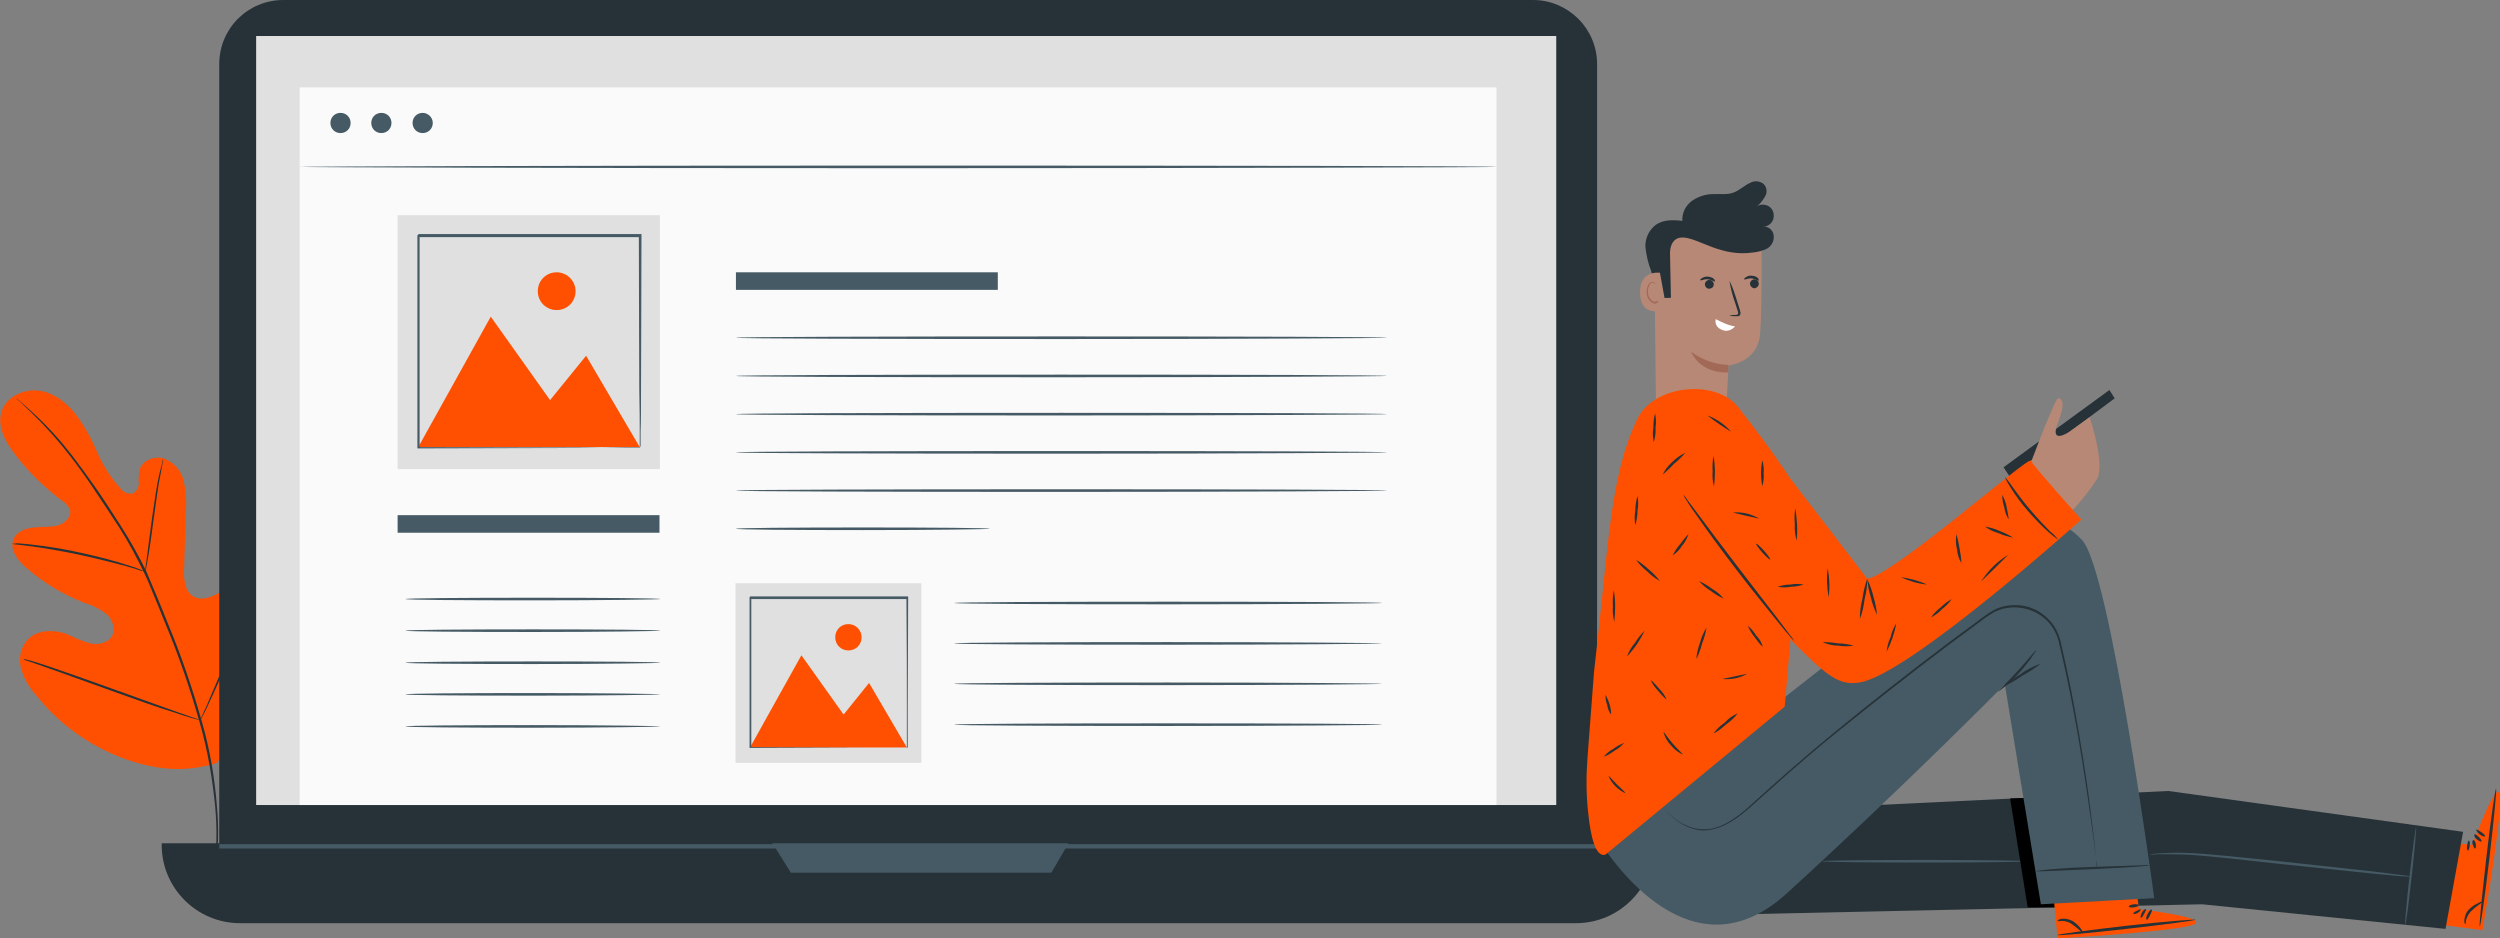 <svg xmlns="http://www.w3.org/2000/svg" width="517" height="194" viewBox="0 0 517 194" fill="none"><rect x="0" y="0" width="517" height="194" fill="#808080" stroke="none"/><g clip-path="url(#clip0_4707_1046)"><path d="M44.885 157.489C56.243 150.041 59.06 135.873 58.969 122.976C58.969 120.796 59.241 118.616 58.242 116.709C57.242 114.802 54.88 113.439 52.881 114.347C51.246 115.074 50.519 116.89 49.61 118.434C48.338 120.433 46.521 122.067 44.431 123.067C43.068 123.702 41.342 124.156 39.979 123.339C38.162 122.249 37.98 119.706 38.071 117.617C38.162 113.621 38.343 109.715 38.434 105.719C38.616 103.63 38.434 101.45 37.98 99.362C37.435 97.272 35.89 95.547 33.891 94.82C31.892 94.184 29.257 95.274 28.803 97.363C28.712 98.272 28.621 99.089 28.712 99.997C28.712 100.905 28.167 101.723 27.349 102.086C26.441 102.177 25.532 101.814 24.987 101.087C22.897 98.817 21.261 96.183 19.989 93.276C18.808 90.461 17.264 87.736 15.355 85.284C13.357 82.922 10.631 80.924 7.541 80.743C4.452 80.561 1.09 82.287 0.272 85.284C-0.545 88.281 1.09 91.369 2.998 93.821C5.815 97.545 9.086 100.724 12.811 103.539C13.538 103.993 14.083 104.629 14.447 105.356C14.901 106.809 13.447 108.171 12.084 108.625C10.449 109.08 8.723 108.898 6.996 109.08C5.27 109.261 3.453 109.897 2.817 111.441C1.908 113.621 3.634 115.891 5.452 117.435C8.995 120.523 13.084 122.976 17.536 124.701C19.172 125.155 20.716 125.973 21.988 126.972C23.26 128.062 23.987 130.06 23.169 131.513C22.352 132.966 20.353 133.42 18.717 133.057C17.082 132.603 15.537 131.967 14.083 131.241C11.176 130.06 7.269 130.151 5.361 132.694C4.089 134.42 3.816 136.599 4.452 138.597C5.088 140.596 6.178 142.412 7.632 143.956C12.175 149.678 18.263 154.037 25.078 156.671C31.892 159.214 38.252 159.941 45.158 157.67" fill="#FE5000"></path><path d="M3.361 82.377L3.634 82.65L4.27 83.195C4.815 83.74 5.633 84.466 6.632 85.466C9.54 88.281 12.175 91.278 14.628 94.457C16.173 96.455 17.808 98.726 19.444 101.178C21.079 103.63 22.896 106.355 24.714 109.171C26.622 112.168 28.257 115.256 29.802 118.435C30.62 120.069 31.256 121.795 31.983 123.521C32.709 125.246 33.436 127.063 34.163 128.879C36.98 135.6 39.342 142.503 41.341 149.587C42.977 155.309 43.976 161.213 44.521 167.116C44.885 171.112 44.794 175.109 44.431 179.105C44.249 180.467 44.158 181.648 44.067 182.375C43.976 182.738 43.976 183.01 43.976 183.192C43.976 183.283 43.976 183.374 43.976 183.465C43.976 183.374 44.067 183.283 44.067 183.192C44.067 183.01 44.158 182.738 44.249 182.375C44.431 181.648 44.521 180.558 44.703 179.105C45.157 175.109 45.248 171.022 44.885 167.025C44.431 161.031 43.431 155.127 41.796 149.406C39.797 142.321 37.434 135.419 34.618 128.698C33.891 126.881 33.164 125.065 32.437 123.339C31.71 121.613 30.983 119.888 30.256 118.162C28.712 114.983 26.985 111.895 25.077 108.898C23.26 106.083 21.534 103.358 19.807 100.906C18.081 98.453 16.445 96.183 14.901 94.185C12.447 91.006 9.722 88.008 6.723 85.284C5.633 84.285 4.815 83.558 4.27 83.104L3.634 82.559C3.452 82.468 3.452 82.377 3.361 82.377Z" fill="#263238"></path><path d="M30.075 118.253C30.166 117.98 30.257 117.617 30.257 117.345C30.348 116.8 30.529 115.891 30.711 114.802C31.075 112.713 31.438 109.715 31.892 106.537C32.347 103.358 32.71 100.361 33.164 98.272C33.346 97.273 33.528 96.364 33.619 95.819C33.71 95.547 33.71 95.184 33.8 94.911C33.619 95.184 33.528 95.547 33.528 95.819C33.346 96.364 33.164 97.273 32.892 98.272C32.438 100.361 31.983 103.267 31.529 106.537C31.075 109.806 30.711 112.622 30.439 114.802C30.348 115.801 30.166 116.618 30.075 117.345C30.075 117.617 30.075 117.89 30.075 118.253Z" fill="#263238"></path><path d="M2.453 112.44C2.817 112.531 3.18 112.622 3.543 112.622C4.27 112.713 5.27 112.803 6.542 112.985C9.086 113.348 12.539 113.893 16.355 114.711C20.171 115.528 23.624 116.436 26.077 117.072C27.349 117.436 28.258 117.708 28.985 117.98C29.348 118.071 29.712 118.162 30.075 118.253C29.712 118.071 29.439 117.98 29.075 117.799C28.439 117.526 27.44 117.163 26.168 116.8C23.715 115.982 20.262 115.074 16.446 114.257C13.175 113.53 9.904 112.985 6.542 112.622C5.27 112.44 4.179 112.44 3.543 112.349C3.18 112.44 2.817 112.44 2.453 112.44Z" fill="#263238"></path><path d="M41.433 148.951C41.523 148.861 41.614 148.77 41.614 148.588L42.16 147.589C42.614 146.772 43.159 145.5 43.886 143.956C45.34 140.868 47.157 136.508 49.065 131.695C50.973 126.881 52.79 122.522 54.153 119.343L55.789 115.619L56.243 114.62C56.334 114.347 56.334 114.257 56.334 114.257C56.243 114.347 56.152 114.438 56.152 114.62L55.607 115.619C55.153 116.436 54.608 117.708 53.881 119.252C52.427 122.34 50.61 126.699 48.702 131.513C46.793 136.327 44.976 140.777 43.613 143.865C42.977 145.409 42.432 146.681 41.978 147.589L41.523 148.588C41.523 148.679 41.433 148.77 41.433 148.951Z" fill="#263238"></path><path d="M4.815 136.327C4.815 136.327 4.906 136.418 5.179 136.509L6.269 136.872L10.176 138.234C13.447 139.415 18.081 141.05 23.078 142.866C28.076 144.683 32.71 146.318 35.981 147.317C37.616 147.862 38.979 148.316 39.979 148.588L41.069 148.861C41.342 148.951 41.432 148.951 41.432 148.951C41.342 148.861 41.16 148.861 41.069 148.77L39.979 148.406L36.072 147.044C32.801 145.863 28.258 144.229 23.169 142.412C18.081 140.596 13.538 138.961 10.267 137.871C8.632 137.326 7.269 136.872 6.269 136.599L5.179 136.327C5.088 136.327 4.997 136.327 4.815 136.327Z" fill="#263238"></path><path d="M58.605 0H317.014C324.283 0 330.279 5.904 330.279 13.26V175.109C330.279 182.375 324.373 188.369 317.014 188.369H58.605C51.336 188.369 45.339 182.465 45.339 175.109V13.26C45.339 5.904 51.245 0 58.605 0Z" fill="#263238"></path><path d="M33.437 174.382H342.092V174.745C342.092 183.646 334.823 190.912 325.919 190.912H49.61C40.705 190.912 33.437 183.646 33.437 174.745V174.382Z" fill="#263238"></path><path d="M321.83 7.448H52.972V166.48H321.83V7.448Z" fill="#E0E0E0"></path><path d="M159.733 174.382L163.55 180.467H217.43L220.974 174.382H159.733Z" fill="#455A64"></path><path d="M309.473 18.074H61.967V166.48H309.473V18.074Z" fill="#FAFAFA"></path><path d="M72.507 25.431C72.507 26.611 71.598 27.52 70.417 27.52C69.236 27.52 68.327 26.611 68.327 25.431C68.327 24.25 69.236 23.342 70.417 23.342C71.598 23.342 72.507 24.25 72.507 25.431Z" fill="#455A64"></path><path d="M80.957 25.431C80.957 26.611 80.048 27.52 78.867 27.52C77.686 27.52 76.777 26.611 76.777 25.431C76.777 24.25 77.686 23.342 78.867 23.342C80.048 23.342 80.957 24.25 80.957 25.431Z" fill="#455A64"></path><path d="M89.498 25.431C89.498 26.611 88.589 27.52 87.408 27.52C86.227 27.52 85.318 26.611 85.318 25.431C85.318 24.25 86.227 23.342 87.408 23.342C88.499 23.342 89.498 24.25 89.498 25.431Z" fill="#455A64"></path><path d="M309.473 34.513C309.473 34.604 254.047 34.786 185.72 34.786C117.392 34.786 61.967 34.604 61.967 34.513C61.967 34.422 117.392 34.241 185.72 34.241C254.047 34.241 309.473 34.331 309.473 34.513Z" fill="#455A64"></path><path d="M330.279 174.564H45.339V175.472H330.279V174.564Z" fill="#455A64"></path><path d="M136.382 106.537H82.228V110.17H136.382V106.537Z" fill="#455A64"></path><path d="M206.346 56.311H152.192V59.944H206.346V56.311Z" fill="#455A64"></path><path d="M286.849 69.844C286.849 69.934 256.683 70.116 219.521 70.116C182.358 70.116 152.192 70.025 152.192 69.844C152.192 69.662 182.358 69.571 219.521 69.571C256.683 69.571 286.849 69.662 286.849 69.844Z" fill="#455A64"></path><path d="M286.849 77.745C286.849 77.836 256.683 78.018 219.521 78.018C182.358 78.018 152.192 77.927 152.192 77.745C152.192 77.564 182.358 77.473 219.521 77.473C256.683 77.473 286.849 77.564 286.849 77.745Z" fill="#455A64"></path><path d="M286.849 85.647C286.849 85.738 256.683 85.919 219.521 85.919C182.358 85.919 152.192 85.829 152.192 85.647C152.192 85.465 182.358 85.374 219.521 85.374C256.683 85.374 286.849 85.465 286.849 85.647Z" fill="#455A64"></path><path d="M286.849 93.549C286.849 93.639 256.683 93.821 219.521 93.821C182.358 93.821 152.192 93.73 152.192 93.549C152.192 93.367 182.358 93.276 219.521 93.276C256.683 93.276 286.849 93.367 286.849 93.549Z" fill="#455A64"></path><path d="M286.849 101.45C286.849 101.541 256.683 101.723 219.521 101.723C182.358 101.723 152.192 101.632 152.192 101.45C152.192 101.269 182.358 101.178 219.521 101.178C256.683 101.178 286.849 101.269 286.849 101.45Z" fill="#455A64"></path><path d="M204.71 109.352C204.71 109.443 192.898 109.625 178.451 109.625C164.004 109.625 152.192 109.534 152.192 109.352C152.192 109.17 164.004 109.08 178.451 109.08C192.898 109.08 204.71 109.17 204.71 109.352Z" fill="#455A64"></path><path d="M285.848 124.701C285.848 124.792 266.041 124.974 241.599 124.974C217.157 124.974 197.35 124.883 197.35 124.701C197.35 124.52 217.157 124.429 241.599 124.429C266.041 124.429 285.848 124.52 285.848 124.701Z" fill="#455A64"></path><path d="M285.848 133.057C285.848 133.148 266.041 133.33 241.599 133.33C217.157 133.33 197.35 133.239 197.35 133.057C197.35 132.875 217.157 132.785 241.599 132.785C266.041 132.785 285.848 132.966 285.848 133.057Z" fill="#455A64"></path><path d="M285.848 141.413C285.848 141.504 266.041 141.685 241.599 141.685C217.157 141.685 197.35 141.595 197.35 141.413C197.35 141.231 217.157 141.14 241.599 141.14C266.041 141.14 285.848 141.322 285.848 141.413Z" fill="#455A64"></path><path d="M285.848 149.86C285.848 149.95 266.041 150.132 241.599 150.132C217.157 150.132 197.35 150.041 197.35 149.86C197.35 149.678 217.157 149.587 241.599 149.587C266.041 149.587 285.848 149.678 285.848 149.86Z" fill="#455A64"></path><path d="M136.564 123.884C136.564 123.975 124.752 124.156 110.214 124.156C95.676 124.156 83.864 124.065 83.864 123.884C83.864 123.702 95.676 123.611 110.214 123.611C124.752 123.611 136.564 123.702 136.564 123.884Z" fill="#455A64"></path><path d="M136.564 130.423C136.564 130.514 124.752 130.696 110.214 130.696C95.676 130.696 83.864 130.605 83.864 130.423C83.864 130.242 95.676 130.151 110.214 130.151C124.752 130.151 136.564 130.242 136.564 130.423Z" fill="#455A64"></path><path d="M136.564 137.053C136.564 137.144 124.752 137.326 110.214 137.326C95.676 137.326 83.864 137.235 83.864 137.053C83.864 136.872 95.676 136.781 110.214 136.781C124.752 136.781 136.564 136.872 136.564 137.053Z" fill="#455A64"></path><path d="M136.564 143.593C136.564 143.684 124.752 143.865 110.214 143.865C95.676 143.865 83.864 143.774 83.864 143.593C83.864 143.411 95.676 143.32 110.214 143.32C124.752 143.32 136.564 143.502 136.564 143.593Z" fill="#455A64"></path><path d="M136.564 150.223C136.564 150.314 124.752 150.495 110.214 150.495C95.676 150.495 83.864 150.405 83.864 150.223C83.864 150.041 95.676 149.95 110.214 149.95C124.752 149.95 136.564 150.132 136.564 150.223Z" fill="#455A64"></path><path d="M136.473 44.504H82.228V97H136.473V44.504Z" fill="#E0E0E0"></path><path d="M86.499 92.459L101.491 65.484L113.757 82.741L121.208 73.567L132.293 92.459H86.499Z" fill="#FE5000"></path><path d="M119.028 60.216C119.028 62.396 117.302 64.122 115.121 64.122C112.94 64.122 111.214 62.396 111.214 60.216C111.214 58.036 112.94 56.311 115.121 56.311C117.211 56.311 119.028 58.036 119.028 60.216Z" fill="#FE5000"></path><path d="M132.293 92.641C132.293 92.55 132.293 92.459 132.293 92.459C132.293 92.277 132.293 92.096 132.293 91.823C132.293 91.278 132.293 90.461 132.293 89.462C132.293 87.373 132.293 84.376 132.202 80.561C132.202 72.932 132.111 61.942 132.111 48.863L132.293 49.045H86.499C86.408 49.136 86.953 48.591 86.772 48.773V60.58C86.772 64.394 86.772 68.209 86.772 71.933C86.772 79.289 86.772 86.192 86.772 92.641L86.59 92.459L119.754 92.55L129.113 92.641H131.566H132.293C132.384 92.55 132.293 92.55 132.202 92.55H131.566H129.113L119.845 92.641L86.499 92.731H86.317V92.55C86.317 86.192 86.317 79.198 86.317 71.842C86.317 68.209 86.317 64.394 86.317 60.489V48.682L86.59 48.409H132.475H132.657V48.591C132.657 61.76 132.566 72.75 132.566 80.379C132.566 84.194 132.566 87.191 132.475 89.28C132.475 90.279 132.475 91.096 132.475 91.641C132.475 91.914 132.475 92.096 132.475 92.186C132.475 92.277 132.293 92.641 132.293 92.641Z" fill="#455A64"></path><path d="M190.536 120.614H152.102V157.761H190.536V120.614Z" fill="#E0E0E0"></path><path d="M155.1 154.582L165.73 135.509L174.453 147.771L179.723 141.231L187.537 154.582H155.1Z" fill="#FE5000"></path><path d="M178.178 131.786C178.178 133.33 176.997 134.51 175.452 134.51C173.908 134.51 172.727 133.33 172.727 131.786C172.727 130.242 173.908 129.061 175.452 129.061C176.997 129.061 178.178 130.332 178.178 131.786Z" fill="#FE5000"></path><path d="M187.537 154.764C187.537 154.673 187.537 154.673 187.537 154.582C187.537 154.492 187.537 154.31 187.537 154.128C187.537 153.765 187.537 153.22 187.537 152.494C187.537 151.04 187.537 148.861 187.537 146.136C187.537 140.686 187.537 132.966 187.446 123.702L187.628 123.884H155.191C155.191 123.884 155.554 123.521 155.372 123.702V140.051C155.372 145.228 155.372 150.132 155.372 154.673L155.191 154.492L178.633 154.582H185.266H186.992H185.266H178.724L155.191 154.673H155.009V154.492C155.009 149.95 155.009 145.046 155.009 139.869C155.009 137.235 155.009 134.601 155.009 131.877V123.521C154.827 123.702 155.191 123.248 155.191 123.339H187.628H187.81V123.521C187.81 132.876 187.719 140.596 187.719 146.045C187.719 148.77 187.719 150.859 187.719 152.312C187.719 153.038 187.719 153.583 187.719 153.947C187.719 154.128 187.719 154.219 187.719 154.401C187.719 154.582 187.628 154.673 187.537 154.764Z" fill="#455A64"></path><path d="M511.276 174.745L502.19 173.655L500.101 190.639L513.366 192.365L513.548 191.366C514.366 186.734 517.546 167.57 517.001 164.3C516.365 160.758 511.276 174.745 511.276 174.745Z" fill="#FE5000"></path><path d="M516.183 163.12C516.365 163.12 515.729 169.568 514.82 177.379C513.911 185.19 513.003 191.548 512.821 191.548C512.639 191.548 513.275 185.19 514.184 177.288C515.093 169.387 516.001 163.12 516.183 163.12Z" fill="#263238"></path><path d="M513.185 174.019C513.094 174.109 512.639 173.928 512.185 173.565C511.731 173.201 511.549 172.656 511.731 172.565C511.912 172.475 512.276 172.747 512.639 173.11C513.003 173.474 513.275 173.837 513.185 174.019Z" fill="#263238"></path><path d="M513.911 172.929C513.82 173.11 513.275 172.929 512.821 172.566C512.367 172.202 512.003 171.657 512.094 171.566C512.185 171.476 512.639 171.748 513.184 172.111C513.73 172.475 514.002 172.838 513.911 172.929Z" fill="#263238"></path><path d="M513.366 186.461C513.366 186.552 513.185 186.734 512.639 187.097C512.094 187.461 511.549 187.915 511.004 188.46C510.55 188.914 510.186 189.549 510.004 190.185C509.914 190.73 509.914 191.003 509.823 191.093C509.732 191.184 509.55 190.73 509.641 190.185C509.732 189.368 510.004 188.641 510.55 188.096C511.095 187.551 511.731 187.097 512.367 186.825C513.003 186.461 513.275 186.371 513.366 186.461Z" fill="#263238"></path><path d="M511.458 173.746C511.639 173.655 511.912 174.019 512.003 174.563C512.094 175.108 512.003 175.472 511.821 175.472C511.639 175.472 511.548 175.108 511.367 174.654C511.185 174.2 511.276 173.837 511.458 173.746Z" fill="#263238"></path><path d="M510.549 173.837C510.731 173.837 510.822 174.291 510.731 174.927C510.64 175.563 510.458 175.926 510.368 175.926C510.277 175.926 510.095 175.472 510.186 174.927C510.277 174.382 510.368 173.837 510.549 173.837Z" fill="#263238"></path><path d="M505.734 192.093L455.397 187.007L350.906 189.277L378.71 166.934L448.4 163.574L509.368 172.021L505.734 192.093Z" fill="#263238"></path><path d="M420.597 178.106C420.597 178.197 410.784 178.378 398.699 178.378C386.615 178.378 376.802 178.287 376.802 178.106C376.802 177.924 386.615 177.833 398.699 177.833C410.784 177.833 420.597 178.015 420.597 178.106Z" fill="#455A64"></path><path d="M415.69 165.118L419.325 187.642H426.139L420.96 164.936L415.69 165.118Z" fill="black"></path><path d="M442.313 188.005L441.313 178.923L424.231 180.74L425.503 194H426.594C431.319 193.727 450.672 192.456 453.67 191.184C457.123 189.731 442.313 188.005 442.313 188.005Z" fill="#FE5000"></path><path d="M454.033 190.185C454.033 190.367 447.673 191.184 439.768 192.093C431.863 193.001 425.503 193.546 425.503 193.364C425.503 193.182 431.863 192.365 439.677 191.457C447.491 190.549 454.033 190.094 454.033 190.185Z" fill="#263238"></path><path d="M442.766 189.822C442.585 189.731 442.676 189.277 442.948 188.732C443.221 188.187 443.675 187.915 443.766 188.005C443.857 188.096 443.675 188.55 443.402 189.005C443.13 189.459 442.948 189.822 442.766 189.822Z" fill="#263238"></path><path d="M443.948 190.185C443.767 190.185 443.767 189.64 444.13 189.005C444.494 188.369 444.766 188.006 444.948 188.096C445.13 188.187 444.948 188.641 444.675 189.186C444.403 189.731 444.13 190.276 443.948 190.185Z" fill="#263238"></path><path d="M430.682 192.819C430.591 192.91 430.319 192.638 429.955 192.274C429.41 191.82 428.865 191.366 428.32 191.003C427.775 190.639 427.048 190.458 426.412 190.458C425.867 190.458 425.594 190.549 425.503 190.458C425.412 190.367 425.776 190.094 426.321 190.004C427.139 189.913 427.866 190.094 428.592 190.458C429.229 190.821 429.774 191.366 430.228 191.911C430.591 192.456 430.773 192.728 430.682 192.819Z" fill="#263238"></path><path d="M442.676 188.096C442.766 188.187 442.494 188.55 442.039 188.823C441.585 189.095 441.131 189.005 441.131 188.914C441.131 188.823 441.403 188.55 441.858 188.369C442.312 188.187 442.585 187.915 442.676 188.096Z" fill="#263238"></path><path d="M442.312 187.188C442.312 187.37 441.858 187.551 441.313 187.642C440.768 187.733 440.223 187.642 440.223 187.461C440.223 187.279 440.677 187.097 441.222 187.006C441.767 186.916 442.312 187.097 442.312 187.188Z" fill="#263238"></path><path d="M342.456 84.103L356.994 83.83C357.176 82.105 357.448 75.565 357.448 75.565C357.448 75.565 363.536 75.02 363.99 69.026C364.445 63.032 364.263 49.136 364.263 49.136C357.448 45.684 349.362 46.229 343.001 50.498L342.093 51.134L342.456 84.103Z" fill="#B78876"></path><path d="M362.173 59.308C361.81 58.945 361.81 58.4 362.173 58.036C362.536 57.673 363.082 57.673 363.445 58.036C363.808 58.4 363.808 58.945 363.445 59.308C363.082 59.671 362.627 59.762 362.173 59.308C362.264 59.399 362.264 59.399 362.173 59.308Z" fill="#263238"></path><path d="M363.717 58.036C363.626 58.127 363.081 57.673 362.264 57.582C361.446 57.492 360.81 57.946 360.719 57.764C360.628 57.582 360.81 57.492 361.082 57.31C361.446 57.038 361.9 56.947 362.354 57.038C362.809 57.038 363.172 57.219 363.536 57.492C363.717 57.855 363.808 58.036 363.717 58.036Z" fill="#263238"></path><path d="M354.177 58.218C354.54 58.581 354.449 59.217 354.086 59.49C353.813 59.671 353.45 59.762 353.177 59.671C352.723 59.49 352.45 58.945 352.632 58.49C352.814 58.036 353.359 57.764 353.813 57.946C353.904 57.946 354.086 58.036 354.177 58.218Z" fill="#263238"></path><path d="M354.631 58.218C354.541 58.309 353.995 57.855 353.178 57.764C352.36 57.673 351.724 58.127 351.633 57.946C351.542 57.764 351.724 57.673 351.996 57.491C352.723 57.037 353.723 57.128 354.45 57.673C354.631 57.946 354.722 58.218 354.631 58.218Z" fill="#263238"></path><path d="M357.63 65.302C358.084 65.121 358.538 65.121 358.993 65.121C359.175 65.121 359.356 65.03 359.447 64.939C359.447 64.757 359.447 64.485 359.356 64.303L358.811 62.578C358.266 61.124 357.902 59.58 357.63 58.036C358.357 59.399 358.811 60.943 359.265 62.396C359.447 63.032 359.629 63.577 359.811 64.122C359.901 64.394 359.992 64.757 359.901 65.03C359.811 65.212 359.72 65.302 359.538 65.393C359.447 65.393 359.265 65.393 359.175 65.393C358.538 65.393 358.084 65.393 357.63 65.302Z" fill="#263238"></path><path d="M354.813 66.029C353.995 65.484 357.084 67.391 358.811 67.482C358.175 68.299 356.994 68.663 356.085 68.209C354.359 67.482 354.813 66.029 354.813 66.029Z" fill="white"></path><path d="M357.448 75.475C354.631 75.384 351.996 74.385 349.725 72.75C349.725 72.75 351.36 77.2 357.357 77.019L357.448 75.475Z" fill="#A36957"></path><path d="M364.626 46.865C365.898 46.865 366.898 45.775 366.807 44.504C366.807 43.232 365.716 42.233 364.444 42.324C364.081 42.324 363.717 42.415 363.354 42.687C364.081 42.051 364.626 41.325 365.08 40.507C365.535 39.69 365.353 38.6 364.626 37.964C363.808 37.419 362.809 37.329 361.991 37.783C360.719 38.328 359.719 39.417 358.357 39.872C356.994 40.326 355.54 40.053 354.177 40.144C352.632 40.144 351.088 40.689 349.816 41.597C348.544 42.596 347.817 44.05 347.908 45.684C345.909 45.412 343.728 45.412 342.183 46.684C340.911 47.773 340.184 49.408 340.275 51.134C340.457 52.769 340.82 54.404 341.456 56.038C341.547 56.492 341.729 56.947 342.092 57.31L342.819 61.669L345.545 61.579L345.363 52.587C345.363 52.587 345.091 48.772 348.362 49.136C351.633 49.499 356.085 53.132 362.445 52.224C363.445 52.133 364.535 51.86 365.444 51.406C366.352 50.861 366.898 49.862 366.807 48.772C366.716 47.592 365.716 46.774 364.626 46.865Z" fill="#263238"></path><path d="M343.273 56.402C343.182 56.402 338.821 55.766 339.185 60.943C339.548 66.12 344.636 63.94 344.636 63.849C344.636 63.758 343.273 56.402 343.273 56.402Z" fill="#B78876"></path><path d="M342.911 62.123C342.911 62.123 342.82 62.214 342.638 62.305C342.456 62.396 342.184 62.396 342.002 62.396C341.275 62.033 340.821 61.306 340.821 60.489C340.73 60.035 340.821 59.58 341.003 59.217C341.094 58.854 341.275 58.581 341.639 58.49C341.82 58.4 342.093 58.49 342.184 58.672C342.275 58.763 342.275 58.945 342.275 58.945C342.275 58.945 342.366 58.854 342.275 58.672C342.275 58.581 342.184 58.4 342.093 58.4C341.911 58.309 341.73 58.309 341.639 58.309C341.184 58.4 340.821 58.763 340.73 59.217C340.548 59.671 340.457 60.216 340.548 60.67C340.548 61.578 341.184 62.396 342.002 62.759C342.275 62.85 342.547 62.759 342.82 62.578C342.911 62.214 342.911 62.123 342.911 62.123Z" fill="#A36957"></path><path d="M330.645 173.837C333.37 177.924 349.907 202.81 369.624 184.645C394.793 161.667 414.6 141.504 414.6 141.504L422.051 187.006L445.493 185.735C445.493 185.735 436.407 117.889 430.592 111.713C424.141 104.811 418.235 105.447 367.625 145.318L330.645 173.837Z" fill="#455A64"></path><path d="M414.327 96.637L436.225 80.652L437.315 82.377L415.599 98.544L414.327 96.637Z" fill="#263238"></path><path d="M419.779 96.183C419.779 96.183 422.687 88.553 423.414 86.918C424.141 85.284 425.231 82.468 425.594 82.377C425.958 82.286 427.502 82.559 425.594 87.373C423.686 92.186 427.957 89.28 427.957 89.28L432.136 86.283C432.136 86.283 435.498 96.183 433.59 99.18C432.136 101.45 430.41 103.539 428.593 105.537L419.779 96.183Z" fill="#B78876"></path><path d="M419.961 95.274C419.506 94.275 391.703 118.798 386.16 119.706L369.987 98.635C369.987 98.635 366.625 93.276 359.447 84.194C354.813 78.29 341.911 79.562 338.549 86.737C332.825 98.907 332.734 112.531 329.645 138.961L328.282 156.853C328.009 160.668 328.009 164.482 328.463 168.297C328.918 172.747 329.917 177.379 332.007 176.743L369.078 146.136L370.26 132.24C378.074 140.141 380.436 141.776 384.525 141.14C394.701 139.596 430.41 107.445 430.41 107.445C430.41 107.445 420.415 96.273 419.961 95.274Z" fill="#FE5000"></path><path d="M425.685 111.623C424.958 111.168 424.322 110.624 423.686 110.079C422.141 108.716 420.778 107.263 419.415 105.719C418.052 104.175 416.871 102.54 415.781 100.815C415.327 100.088 414.872 99.361 414.6 98.635C415.145 99.27 415.69 99.906 416.144 100.633C417.053 101.904 418.325 103.63 419.87 105.447C421.414 107.263 422.868 108.807 423.958 109.897C424.594 110.351 425.14 110.987 425.685 111.623Z" fill="#263238"></path><path d="M384.615 127.971C384.615 126.518 384.797 125.155 385.16 123.793C385.342 122.34 385.706 120.977 386.16 119.615C386.16 121.068 385.978 122.431 385.615 123.793C385.433 125.246 385.16 126.699 384.615 127.971Z" fill="#263238"></path><path d="M388.159 127.153C387.614 125.973 387.16 124.792 386.887 123.52C386.524 122.34 386.251 121.068 386.16 119.797C386.705 120.977 387.16 122.158 387.432 123.43C387.796 124.61 388.068 125.882 388.159 127.153Z" fill="#263238"></path><path d="M348.09 102.268C348.453 102.631 348.726 102.994 348.998 103.449L351.452 106.718C353.451 109.443 356.358 113.258 359.538 117.435L367.716 128.062L370.169 131.331C370.533 131.695 370.805 132.149 371.078 132.603C370.714 132.24 370.351 131.876 370.078 131.513C369.442 130.787 368.534 129.697 367.443 128.334C365.263 125.61 362.264 121.977 359.084 117.799C355.904 113.621 353.087 109.806 351.088 106.9C350.089 105.537 349.271 104.357 348.817 103.539C348.544 103.176 348.272 102.722 348.09 102.268Z" fill="#263238"></path><path d="M343.274 120.16C342.274 119.615 341.456 118.979 340.639 118.162C339.73 117.435 339.003 116.709 338.367 115.801C339.367 116.345 340.184 117.072 341.002 117.799C341.911 118.525 342.638 119.343 343.274 120.16Z" fill="#263238"></path><path d="M340.093 130.423C339.185 132.421 337.913 134.238 336.459 135.782C336.822 134.783 337.368 133.784 338.095 132.966C338.64 132.058 339.367 131.15 340.093 130.423Z" fill="#263238"></path><path d="M344.637 144.592C344.546 144.683 343.729 143.865 342.82 142.775C342.184 142.14 341.73 141.413 341.366 140.686C341.457 140.596 342.275 141.413 343.183 142.503C343.729 143.048 344.274 143.774 344.637 144.592Z" fill="#263238"></path><path d="M335.914 153.583C335.369 154.219 334.642 154.855 333.915 155.218C333.188 155.763 332.461 156.217 331.644 156.49C332.189 155.854 332.916 155.218 333.643 154.855C334.369 154.31 335.096 153.947 335.914 153.583Z" fill="#263238"></path><path d="M347.999 156.036C346.999 155.582 346.182 154.946 345.546 154.128C344.819 153.402 344.274 152.403 344.001 151.404C344.092 151.313 344.819 152.493 345.909 153.765C346.999 155.037 348.09 155.945 347.999 156.036Z" fill="#263238"></path><path d="M359.357 147.498C358.721 148.406 357.903 149.133 356.994 149.769C356.177 150.495 355.359 151.222 354.359 151.676C354.995 150.768 355.813 150.041 356.722 149.405C357.449 148.588 358.357 147.952 359.357 147.498Z" fill="#263238"></path><path d="M336.096 164.028C334.552 163.301 333.28 162.03 332.644 160.486C332.734 160.395 333.461 161.303 334.37 162.211C335.279 163.12 336.187 163.846 336.096 164.028Z" fill="#263238"></path><path d="M361.355 139.324C359.81 140.232 357.993 140.596 356.176 140.414C357.902 140.051 359.629 139.687 361.355 139.324Z" fill="#263238"></path><path d="M352.905 129.787C352.724 130.877 352.451 131.967 351.997 133.057C351.724 134.147 351.361 135.146 350.906 136.145H350.815C350.815 136.054 350.906 136.054 350.906 136.054C350.906 136.054 350.906 136.054 350.906 136.145H350.815C350.906 135.055 351.179 133.965 351.542 132.966C351.815 131.876 352.269 130.786 352.905 129.787Z" fill="#263238"></path><path d="M356.449 123.793C355.449 123.339 354.54 122.794 353.723 122.158C352.814 121.613 351.996 120.887 351.36 120.16C352.36 120.614 353.268 121.159 354.086 121.795C354.904 122.249 355.813 122.976 356.449 123.793Z" fill="#263238"></path><path d="M349.18 110.442C348.908 111.35 348.453 112.168 347.817 112.894C347.363 113.712 346.636 114.347 345.909 114.892C346.273 114.075 346.818 113.257 347.454 112.531C347.999 111.804 348.544 111.078 349.18 110.442Z" fill="#263238"></path><path d="M338.186 108.625C338.004 107.626 338.004 106.537 338.186 105.537C338.186 104.538 338.368 103.449 338.64 102.54C338.822 103.539 338.822 104.629 338.64 105.628C338.64 106.627 338.459 107.626 338.186 108.625Z" fill="#263238"></path><path d="M333.824 128.607C333.551 127.517 333.46 126.427 333.551 125.337C333.46 124.247 333.551 123.157 333.733 122.067C334.096 124.156 334.096 126.427 333.824 128.607Z" fill="#263238"></path><path d="M333.188 147.77C332.734 147.225 332.461 146.499 332.37 145.772C332.098 145.137 332.007 144.41 332.007 143.683C332.734 144.955 333.188 146.408 333.188 147.77Z" fill="#263238"></path><path d="M348.544 93.639C347.817 94.457 346.999 95.274 346.182 95.91C345.455 96.727 344.637 97.454 343.819 98.181C344.274 97.181 345.001 96.273 345.818 95.547C346.636 94.729 347.545 94.094 348.544 93.639Z" fill="#263238"></path><path d="M342.001 91.46C341.82 90.461 341.729 89.462 341.911 88.463C341.911 87.463 342.001 86.464 342.274 85.465C342.456 86.464 342.547 87.463 342.365 88.463C342.456 89.462 342.274 90.461 342.001 91.46Z" fill="#263238"></path><path d="M357.993 89.28C356.267 88.281 354.632 87.1 353.087 85.919C354.904 86.555 356.63 87.736 357.993 89.28Z" fill="#263238"></path><path d="M354.45 100.633C354.177 99.634 354.086 98.544 354.177 97.454C354.086 96.364 354.177 95.274 354.359 94.275C354.722 96.364 354.722 98.544 354.45 100.633Z" fill="#263238"></path><path d="M363.808 107.263C361.991 106.9 360.174 106.446 358.356 105.992C360.265 105.81 362.173 106.264 363.808 107.263Z" fill="#263238"></path><path d="M364.444 100.542C364.081 98.816 364.081 97 364.444 95.183C364.717 96.092 364.808 97 364.717 97.817C364.808 98.725 364.717 99.634 364.444 100.542Z" fill="#263238"></path><path d="M371.532 111.804C371.259 110.714 371.077 109.534 371.168 108.444C371.077 107.354 371.077 106.173 371.259 105.083C371.622 107.354 371.804 109.624 371.532 111.804Z" fill="#263238"></path><path d="M366.08 115.71C365.989 115.801 365.262 115.165 364.444 114.257C363.626 113.348 363.081 112.531 363.172 112.44C363.263 112.349 363.99 112.985 364.807 113.893C365.625 114.801 366.17 115.619 366.08 115.71Z" fill="#263238"></path><path d="M372.986 120.887C372.168 121.159 371.259 121.341 370.351 121.341C369.442 121.522 368.534 121.522 367.625 121.341C368.443 121.068 369.351 120.887 370.26 120.887C371.169 120.705 372.077 120.705 372.986 120.887Z" fill="#263238"></path><path d="M378.164 123.521C377.801 121.522 377.71 119.524 377.983 117.526C378.346 119.524 378.437 121.522 378.164 123.521Z" fill="#263238"></path><path d="M383.344 133.511C382.253 133.693 381.163 133.693 380.073 133.511C378.982 133.511 377.892 133.239 376.893 132.785C377.983 132.785 379.073 132.875 380.164 133.057C381.163 133.057 382.253 133.239 383.344 133.511Z" fill="#263238"></path><path d="M392.157 128.879C391.794 130.968 391.067 132.966 390.158 134.783C390.249 133.784 390.522 132.694 390.976 131.786C391.158 130.786 391.612 129.787 392.157 128.879Z" fill="#263238"></path><path d="M398.517 120.887C396.609 120.705 394.792 120.16 393.065 119.343C394.883 119.615 396.791 120.069 398.517 120.887Z" fill="#263238"></path><path d="M403.605 123.884C403.06 124.701 402.424 125.337 401.606 125.973C400.97 126.699 400.153 127.244 399.335 127.698C399.88 126.881 400.516 126.245 401.334 125.609C401.97 124.974 402.788 124.338 403.605 123.884Z" fill="#263238"></path><path d="M405.605 116.436C405.059 115.528 404.787 114.529 404.696 113.53C404.423 112.531 404.423 111.441 404.605 110.442C404.878 111.441 405.059 112.44 405.241 113.439C405.423 114.438 405.605 115.437 405.605 116.436Z" fill="#263238"></path><path d="M415.327 114.711C413.419 116.618 411.601 118.434 409.693 120.251C411.147 117.98 413.055 116.073 415.327 114.711Z" fill="#263238"></path><path d="M416.326 111.169C415.326 110.987 414.236 110.714 413.327 110.26C412.328 109.988 411.328 109.534 410.511 108.898C411.51 109.08 412.601 109.352 413.509 109.806C414.509 110.169 415.417 110.624 416.326 111.169Z" fill="#263238"></path><path d="M415.418 107.445C414.963 106.718 414.6 105.901 414.509 104.993C414.236 104.175 414.055 103.267 414.055 102.359C414.509 103.085 414.782 103.903 414.963 104.811C415.145 105.719 415.327 106.627 415.418 107.445Z" fill="#263238"></path><path d="M364.536 133.693C364.445 133.784 363.627 132.875 362.809 131.695C362.264 131.059 361.81 130.241 361.446 129.424C362.173 129.969 362.718 130.696 363.173 131.422C363.809 132.058 364.263 132.785 364.536 133.693Z" fill="#263238"></path><path d="M433.772 179.377C433.772 179.286 433.681 179.105 433.681 179.014C433.681 178.741 433.59 178.378 433.499 177.833C433.408 176.834 433.136 175.29 432.954 173.474C432.409 169.659 431.682 164.119 430.591 157.307C429.501 150.495 428.047 142.412 425.958 133.602C425.776 132.512 425.412 131.422 424.867 130.423C424.322 129.424 423.595 128.516 422.687 127.789C420.869 126.245 418.507 125.519 416.054 125.609C414.872 125.7 413.6 125.973 412.51 126.518C411.42 127.153 410.329 127.88 409.421 128.607L403.151 133.239C394.701 139.596 386.887 145.772 379.8 151.494C372.713 157.216 366.625 162.756 361.537 167.298C358.902 169.568 356.176 171.294 353.359 171.657C352.087 171.839 350.724 171.657 349.543 171.203C348.544 170.84 347.544 170.295 346.727 169.659C345.545 168.751 344.455 167.752 343.456 166.662L342.638 165.844C342.547 165.754 342.456 165.663 342.365 165.572C342.456 165.663 342.547 165.754 342.638 165.844L343.456 166.662C344.455 167.752 345.545 168.66 346.727 169.568C347.544 170.204 348.544 170.658 349.543 171.021C350.724 171.476 351.997 171.566 353.269 171.476C355.994 171.203 358.72 169.387 361.264 167.207C366.353 162.575 372.44 157.125 379.527 151.313C386.615 145.5 394.429 139.324 402.879 132.966L409.148 128.334C410.148 127.517 411.238 126.79 412.328 126.154C413.51 125.519 414.691 125.246 416.054 125.155C418.598 124.974 421.051 125.791 422.959 127.426C423.868 128.243 424.685 129.152 425.231 130.241C425.776 131.331 426.139 132.421 426.321 133.511C428.411 142.412 429.774 150.495 430.864 157.307C431.954 164.119 432.59 169.659 433.045 173.474C433.226 175.381 433.408 176.834 433.499 177.924C433.499 178.378 433.59 178.832 433.59 179.105C433.772 179.105 433.772 179.286 433.772 179.377Z" fill="#263238"></path><path d="M444.402 178.923C444.13 179.014 443.766 179.105 443.494 179.105C442.858 179.196 442.04 179.196 440.949 179.286C438.86 179.468 435.952 179.559 432.681 179.741L424.413 180.104L421.869 180.195C421.596 180.195 421.233 180.195 420.96 180.195C421.233 180.104 421.596 180.013 421.869 180.013C422.505 179.922 423.322 179.831 424.413 179.741C426.503 179.559 429.41 179.377 432.681 179.286L440.949 179.014L443.494 178.923C443.857 178.832 444.13 178.832 444.402 178.923Z" fill="#263238"></path><path d="M421.141 134.419C419.052 137.78 416.417 140.686 413.237 143.048C413.146 142.957 415.054 141.14 417.234 138.779C419.415 136.417 420.96 134.329 421.141 134.419Z" fill="#263238"></path><path d="M422.05 137.235C420.869 138.143 419.506 139.051 418.143 139.778C416.871 140.686 415.508 141.413 414.146 142.139C415.236 141.049 416.508 140.141 417.871 139.415C419.143 138.416 420.506 137.78 422.05 137.235Z" fill="#263238"></path><path d="M498.556 181.285C498.374 181.285 498.192 181.285 498.01 181.285L496.375 181.194L490.56 180.649L471.388 178.651C463.938 177.833 457.123 177.016 452.216 176.743C449.763 176.653 447.764 176.653 446.401 176.653L444.857 176.743C444.675 176.743 444.493 176.743 444.312 176.743C444.493 176.743 444.675 176.653 444.857 176.653C445.22 176.562 445.765 176.562 446.401 176.471C448.309 176.38 450.308 176.289 452.216 176.38C457.123 176.562 463.938 177.379 471.388 178.106L490.56 180.195L496.375 180.921L497.92 181.103C498.192 181.194 498.374 181.194 498.556 181.285Z" fill="#455A64"></path><path d="M497.374 191.366C497.283 191.366 497.647 186.825 498.283 181.194C498.919 175.563 499.555 171.021 499.646 171.112C499.737 171.203 499.373 175.653 498.737 181.284C498.101 186.916 497.556 191.366 497.374 191.366Z" fill="#455A64"></path></g><defs><clipPath id="clip0_4707_1046"><rect width="517" height="194" fill="white"></rect></clipPath></defs></svg>